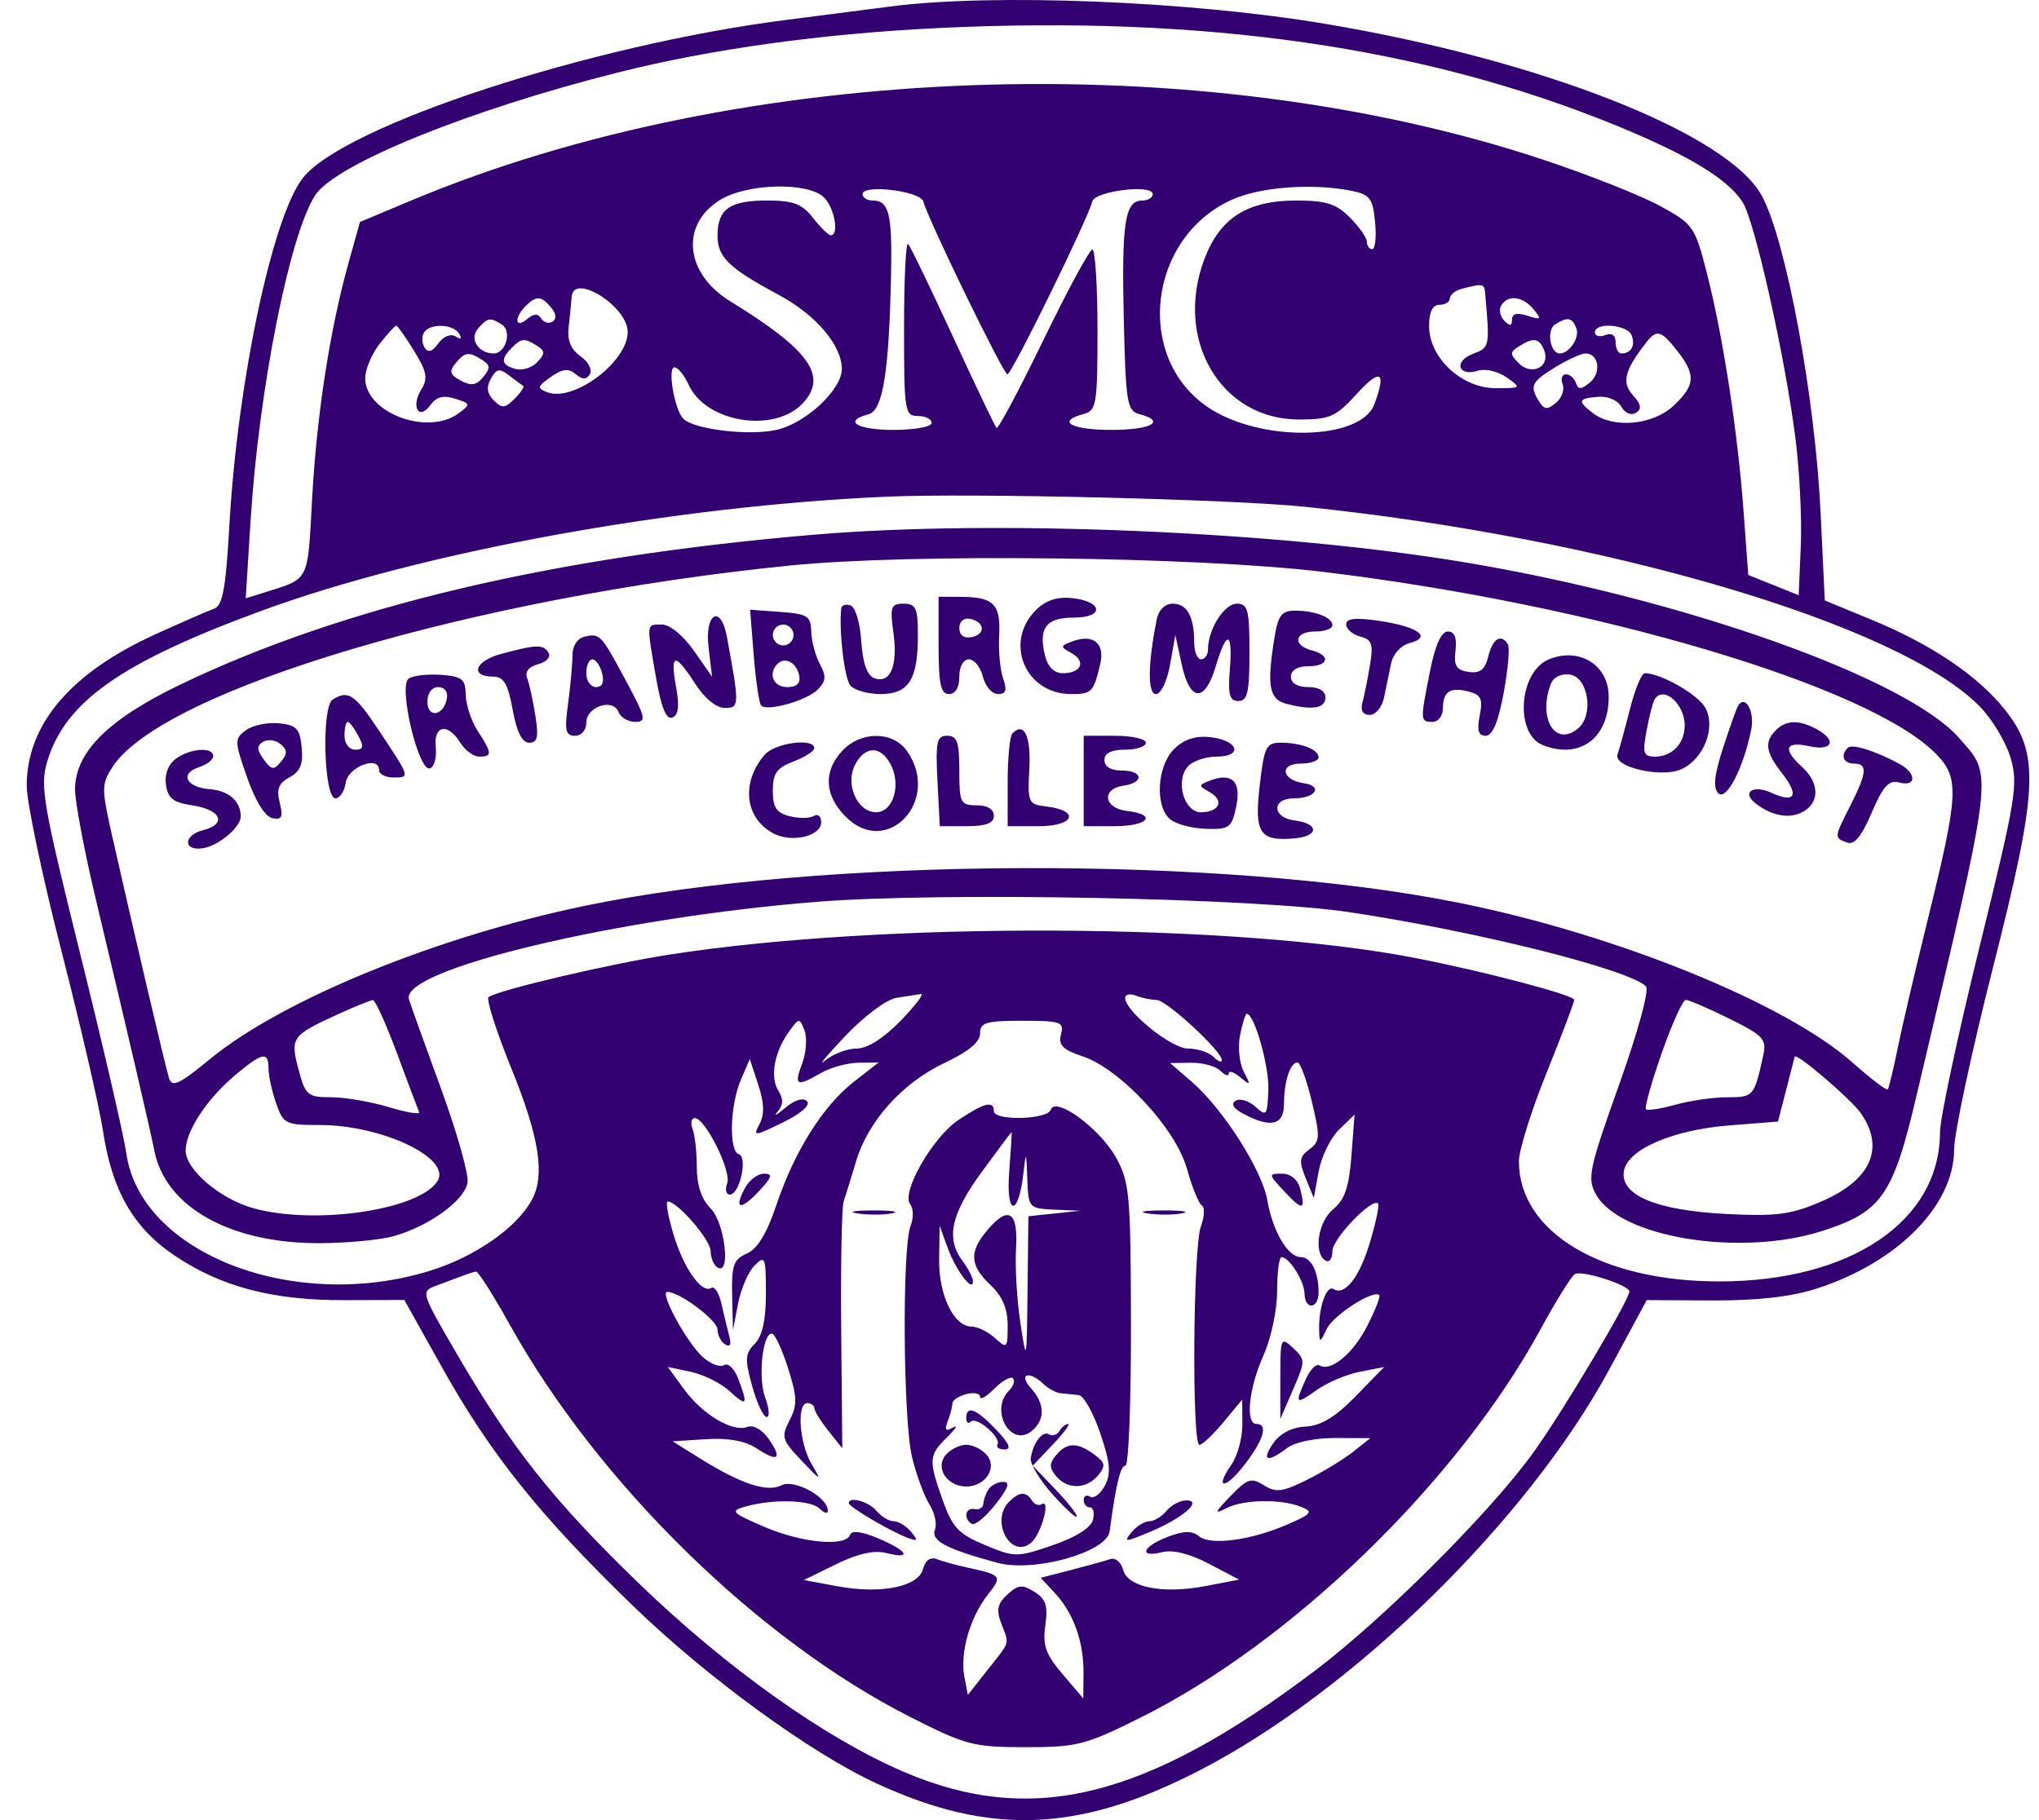 <svg width="56" height="50" viewBox="0 0 56 50" fill="none" xmlns="http://www.w3.org/2000/svg">
<path fill-rule="evenodd" clip-rule="evenodd" d="M24.45 0.179C23.772 0.268 22.491 0.433 21.604 0.546C16.222 1.231 9.445 3.447 8.316 4.892C7.48 5.962 6.524 10.483 6.3 14.427C6.2 16.185 6.116 16.64 5.874 16.725C5.707 16.783 4.972 17.104 4.24 17.438C1.931 18.492 0.732 19.912 0.734 21.589C0.735 22.04 1.165 24.084 1.69 26.132C2.215 28.18 2.729 30.407 2.831 31.082C3.079 32.71 3.664 33.727 4.791 34.488C6.069 35.349 7.485 35.722 9.454 35.716L11.105 35.711L12.133 37.55C13.472 39.946 14.808 41.617 17.373 44.102C19.407 46.074 22.254 48.152 24.071 48.991C27.199 50.435 29.637 50.339 32.935 48.639C37.163 46.461 41.96 41.763 44.208 37.601L45.226 35.715L47.044 35.724C48.267 35.729 49.197 35.623 49.889 35.4C52.12 34.681 53.669 33.111 53.669 31.57C53.669 31.136 54.147 28.898 54.732 26.595C55.982 21.669 56.027 20.709 55.066 19.499C54.328 18.569 53.052 17.706 51.421 17.033L50.117 16.495L50.003 14.105C49.851 10.91 49.061 6.636 48.392 5.387C47.476 3.676 42.35 1.654 36.399 0.655C32.661 0.027 27.258 -0.188 24.45 0.179ZM25.819 0.768C22.583 0.923 19.543 1.343 16.956 1.995C12.876 3.023 9.213 4.509 8.657 5.363C7.952 6.447 7.109 10.69 6.882 14.305L6.748 16.437L7.203 16.294C8.524 15.879 8.443 16.035 8.573 13.688C8.701 11.381 9.059 9.064 9.571 7.226L9.886 6.098L11.311 5.501C20.386 1.699 32.941 1.248 42.38 4.386C43.632 4.803 45.08 5.376 45.598 5.66C46.508 6.159 46.551 6.223 46.881 7.514C47.324 9.253 47.723 11.846 47.886 14.041L48.015 15.795L48.708 16.073L49.4 16.352L49.458 14.988C49.49 14.238 49.422 12.894 49.306 12.001C49.016 9.753 48.192 6.074 47.862 5.556C47.455 4.916 46.363 4.255 44.361 3.437C39.108 1.291 33.075 0.423 25.819 0.768ZM19.779 5.491C18.677 6.167 18.809 7.511 20.052 8.274C22.218 9.604 22.734 10.317 22.067 11.058C21.298 11.915 19.389 11.619 18.914 10.57C18.795 10.307 18.619 10.091 18.523 10.091C18.327 10.091 18.522 11.24 18.761 11.498C19.038 11.795 20.571 11.98 21.332 11.808C22.133 11.627 23.122 10.702 23.121 10.136C23.12 9.487 22.41 8.651 21.398 8.106C20.01 7.36 19.707 7.066 19.707 6.472C19.707 5.746 20.04 5.509 21.059 5.509C21.79 5.509 22.025 5.597 22.329 5.986C22.534 6.249 22.754 6.463 22.817 6.463C23.053 6.463 22.921 5.716 22.634 5.427C22.204 4.994 20.529 5.031 19.779 5.491ZM23.691 5.333C23.691 5.43 23.814 5.509 23.965 5.509C24.413 5.509 24.504 5.861 24.473 7.49C24.421 10.206 24.25 11.276 23.854 11.38C23.141 11.568 23.531 11.81 24.545 11.81C25.119 11.81 25.588 11.724 25.588 11.619C25.588 11.514 25.418 11.428 25.209 11.428C24.849 11.428 24.829 11.301 24.829 9.009C24.829 7.679 24.879 6.641 24.94 6.702C25.001 6.763 25.555 7.908 26.171 9.246C26.788 10.584 27.327 11.714 27.369 11.756C27.412 11.799 27.989 10.717 28.652 9.35C29.315 7.984 29.922 6.862 30 6.856C30.078 6.85 30.142 7.841 30.142 9.059C30.142 11.112 30.114 11.28 29.763 11.373C29.001 11.573 29.412 11.81 30.521 11.81C31.624 11.81 32.043 11.574 31.291 11.376C30.954 11.287 30.918 11.067 30.864 8.761C30.803 6.106 30.896 5.509 31.369 5.509C31.529 5.509 31.66 5.43 31.66 5.333C31.66 5.051 30.068 5.246 29.998 5.537C29.885 6.004 27.786 10.283 27.669 10.283C27.558 10.283 25.494 6.043 25.359 5.537C25.282 5.246 23.691 5.052 23.691 5.333ZM33.82 5.492C31.535 6.536 31.154 9.799 33.157 11.175C34.583 12.155 37.363 12.116 37.743 11.111C38.084 10.208 37.917 10.102 37.272 10.81C36.688 11.452 36.527 11.524 35.673 11.524C33.529 11.524 32.239 9.329 33.08 7.113C33.508 5.984 34.255 5.51 35.605 5.509C36.42 5.509 36.699 5.597 37.076 5.977C37.332 6.235 37.542 6.536 37.542 6.646C37.542 6.756 37.608 6.845 37.689 6.845C37.77 6.845 37.805 6.511 37.766 6.102C37.704 5.449 37.625 5.344 37.12 5.242C36.042 5.025 34.602 5.134 33.82 5.492ZM15.701 8.152C15.689 8.326 15.651 8.703 15.617 8.991C15.575 9.349 15.678 9.599 15.944 9.787C16.158 9.938 16.273 10.158 16.2 10.277C16.102 10.436 16.001 10.436 15.808 10.275C15.611 10.111 15.447 10.13 15.128 10.355C14.756 10.617 14.745 10.665 15.029 10.775C15.753 11.054 17.24 9.94 17.24 9.118C17.24 8.417 15.746 7.48 15.701 8.152ZM40.151 7.932C39.968 7.98 39.819 8.099 39.819 8.196C39.819 8.293 39.69 8.373 39.534 8.373C39.343 8.373 39.249 8.566 39.249 8.96C39.249 9.83 40.145 10.664 41.079 10.664C41.787 10.664 41.793 10.659 41.377 10.366C41.144 10.201 40.79 10.119 40.592 10.183C40.047 10.356 39.915 9.927 40.45 9.722C40.919 9.543 40.919 9.544 40.788 8.039C40.767 7.792 40.714 7.784 40.151 7.932ZM14.432 8.411C14.112 8.733 14.147 9.041 14.472 8.769C14.658 8.613 14.778 8.607 14.865 8.749C14.933 8.86 15.073 8.9 15.175 8.836C15.292 8.764 15.279 8.621 15.139 8.451C14.867 8.122 14.727 8.114 14.432 8.411ZM41.231 8.39C41.161 8.504 41.199 8.693 41.315 8.81C41.47 8.966 41.526 8.958 41.526 8.78C41.526 8.616 41.663 8.582 41.952 8.674C42.33 8.795 42.348 8.775 42.118 8.496C41.821 8.136 41.417 8.087 41.231 8.39ZM13.128 9.025C12.883 9.306 13.137 9.71 13.558 9.71C13.892 9.71 14.067 9.097 13.784 8.916C13.462 8.711 13.391 8.723 13.128 9.025ZM42.706 8.916C42.468 9.068 42.574 9.71 42.837 9.71C43.103 9.71 43.391 9.273 43.294 9.018C43.179 8.718 43.051 8.695 42.706 8.916ZM10.424 9.449C10.207 9.726 10.03 10.149 10.03 10.39C10.03 11.338 11.739 11.983 12.591 11.357C12.933 11.105 12.929 11.089 12.499 10.952C12.178 10.849 11.985 10.899 11.818 11.13C11.502 11.564 11.278 11.17 11.572 10.697C11.759 10.396 11.724 10.209 11.373 9.639C11.139 9.258 10.918 8.946 10.882 8.946C10.846 8.946 10.64 9.172 10.424 9.449ZM11.643 9.137C11.578 9.242 11.586 9.427 11.661 9.547C11.755 9.701 11.869 9.666 12.039 9.433C12.18 9.238 12.379 9.159 12.513 9.242C12.662 9.335 12.696 9.307 12.61 9.166C12.444 8.895 11.803 8.876 11.643 9.137ZM43.803 9.131C43.803 9.232 43.931 9.266 44.087 9.206C44.268 9.136 44.372 9.208 44.372 9.403C44.372 9.572 44.443 9.71 44.53 9.71C44.797 9.71 44.92 9.495 44.813 9.213C44.699 8.914 43.803 8.841 43.803 9.131ZM45.226 9.392C44.618 10.165 44.53 10.504 44.846 10.855C45.076 11.111 45.097 11.236 44.929 11.341C44.799 11.421 44.628 11.349 44.529 11.171C44.431 10.995 44.156 10.878 43.89 10.9C43.336 10.946 43.315 11.017 43.755 11.353C44.31 11.777 45.392 11.678 45.957 11.151C46.562 10.587 46.583 10.301 46.066 9.64C45.628 9.079 45.502 9.042 45.226 9.392ZM14.053 9.557C13.737 9.874 13.767 10.032 14.163 10.136C14.348 10.185 14.616 10.1 14.758 9.947C14.975 9.713 14.974 9.643 14.752 9.501C14.404 9.279 14.322 9.286 14.053 9.557ZM41.716 9.515C41.463 9.676 41.463 9.728 41.716 9.982C42.066 10.334 42.582 10.076 42.413 9.633C42.281 9.284 42.12 9.257 41.716 9.515ZM12.508 9.983C12.328 10.2 12.358 10.296 12.654 10.456C12.938 10.609 13.084 10.586 13.271 10.359C13.472 10.115 13.468 10.031 13.243 9.889C12.872 9.652 12.769 9.665 12.508 9.983ZM42.712 10.089C42.054 10.493 42.003 10.603 42.273 11.034C42.413 11.256 42.5 11.263 42.733 11.068C42.892 10.935 42.975 10.705 42.918 10.555C42.86 10.405 42.901 10.283 43.008 10.283C43.115 10.283 43.238 10.39 43.282 10.521C43.345 10.709 43.426 10.706 43.666 10.507C43.989 10.239 43.909 9.709 43.545 9.71C43.426 9.711 43.051 9.881 42.712 10.089ZM13.482 10.402C13.351 10.636 13.375 10.812 13.561 10.999C13.786 11.226 13.87 11.219 14.132 10.955C14.301 10.785 14.408 10.626 14.369 10.601C14.331 10.576 14.157 10.447 13.982 10.313C13.719 10.111 13.635 10.126 13.482 10.402ZM24.355 13.644C18.499 13.897 11.584 15.16 7.172 16.782C3.316 18.2 1.785 19.28 1.295 20.926C1.096 21.594 1.183 22.097 2.211 26.237C2.835 28.752 3.401 31.202 3.469 31.681C3.857 34.434 8.083 36.067 11.816 34.907C13.056 34.522 14.206 33.718 14.613 32.951C14.975 32.27 14.81 31.235 14.038 29.333C13.623 28.31 13.345 27.435 13.421 27.388C13.753 27.181 16.733 26.482 18.379 26.225C24.25 25.308 33.91 25.351 38.87 26.317C40.775 26.688 43.234 27.336 43.234 27.467C43.234 27.538 42.892 28.441 42.475 29.473C42.057 30.506 41.716 31.599 41.716 31.901C41.716 33.845 43.978 35.202 47.218 35.202C50.834 35.201 53.282 33.543 53.281 31.096C53.281 30.729 53.769 28.441 54.366 26.013C55.374 21.911 55.434 21.541 55.216 20.807C55.087 20.373 54.702 19.737 54.361 19.394C52.124 17.142 44.118 14.777 35.834 13.921C33.829 13.714 26.709 13.542 24.355 13.644ZM22.363 14.688C15.196 15.295 9.444 16.654 4.973 18.796C2.977 19.752 2.061 20.662 2.061 21.689C2.061 22.034 2.323 23.411 2.642 24.749C3.51 28.387 4.101 30.926 4.243 31.626C4.555 33.163 6.326 34.153 8.757 34.151C9.509 34.15 10.434 34.063 10.812 33.958C11.788 33.685 12.771 32.969 12.841 32.479C12.874 32.249 12.546 31.093 12.113 29.908C11.679 28.724 11.283 27.617 11.231 27.448C10.986 26.636 16.94 25.214 22.422 24.774C25.849 24.5 34.477 24.667 37.069 25.059C40.579 25.589 44.711 26.622 45.205 27.094C45.303 27.186 44.991 28.33 44.47 29.792C43.639 32.123 43.587 32.369 43.833 32.811C44.493 33.996 47.787 34.533 50.029 33.821C51.66 33.304 51.985 32.849 52.608 30.215C54.795 20.963 54.747 21.356 53.811 20.28C52.375 18.629 46.208 16.439 40.185 15.44C35.07 14.592 27.351 14.266 22.363 14.688ZM21.708 15.534C13.049 16.401 4.468 18.951 3.09 21.068C2.787 21.534 2.786 21.655 3.075 22.942C3.636 25.436 4.537 29.276 4.639 29.61C4.723 29.884 4.909 29.798 5.78 29.084C7.764 27.458 11.994 25.73 16.06 24.884C22.552 23.534 33.606 23.497 40.089 24.805C44.4 25.674 49.049 27.564 50.879 29.19C51.379 29.634 51.814 29.966 51.846 29.927C51.878 29.887 51.999 29.383 52.117 28.805C52.234 28.227 52.595 26.681 52.919 25.368C53.802 21.791 53.824 21.376 53.167 20.706C51.344 18.844 43.791 16.604 36.308 15.706C32.864 15.293 25.038 15.2 21.708 15.534ZM25.778 17.73C25.778 18.791 25.837 19.066 26.063 19.066C26.24 19.066 26.347 18.886 26.347 18.589C26.347 18.308 26.456 18.112 26.611 18.112C26.757 18.112 26.929 18.326 26.995 18.589C27.06 18.852 27.246 19.066 27.407 19.066C27.63 19.066 27.665 18.963 27.55 18.637C27.467 18.4 27.418 17.868 27.441 17.454C27.488 16.6 27.291 16.4 26.395 16.396L25.778 16.393V17.73ZM28.446 16.764C27.565 17.65 28.161 19.066 29.414 19.066C29.984 19.066 30.034 19.016 30.215 18.251C30.355 17.664 30.02 17.398 29.431 17.627C29.115 17.749 29.116 17.765 29.434 17.945C29.838 18.174 29.693 18.494 29.186 18.494C28.955 18.494 28.777 18.318 28.702 18.017C28.512 17.253 28.727 16.966 29.488 16.966C30.344 16.966 30.293 16.516 29.427 16.429C29.026 16.389 28.711 16.497 28.446 16.764ZM23.104 16.711C23.037 17.322 23.19 18.63 23.352 18.828C23.46 18.959 23.833 19.066 24.182 19.066C24.957 19.066 25.209 18.671 25.209 17.456C25.209 16.703 25.156 16.584 24.818 16.584C24.467 16.584 24.438 16.667 24.539 17.395C24.663 18.301 24.448 18.798 24.006 18.627C23.812 18.552 23.693 18.208 23.654 17.611C23.622 17.105 23.492 16.675 23.359 16.631C23.229 16.588 23.114 16.624 23.104 16.711ZM31.77 17.014C31.524 18.234 31.515 19.066 31.748 19.066C31.884 19.066 32.054 18.71 32.136 18.255L32.28 17.443L32.456 18.255C32.679 19.287 33.091 19.308 33.39 18.302C33.691 17.292 33.861 17.334 33.777 18.398C33.722 19.087 33.769 19.257 34.012 19.257C34.262 19.257 34.316 19.019 34.316 17.921C34.316 16.75 34.273 16.584 33.967 16.584C33.624 16.584 33.178 17.29 33.178 17.834C33.178 17.987 33.092 18.112 32.988 18.112C32.884 18.112 32.798 17.904 32.798 17.65C32.798 16.939 32.603 16.584 32.212 16.584C31.996 16.584 31.823 16.752 31.77 17.014ZM20.702 18.015C20.758 18.71 20.849 19.325 20.905 19.382C21.075 19.552 22.157 19.246 22.459 18.942C22.686 18.714 22.698 18.576 22.517 18.242C22.394 18.012 22.287 17.61 22.28 17.348C22.269 16.922 22.177 16.864 21.435 16.81L20.601 16.75L20.702 18.015ZM35.007 17.491C34.789 18.82 34.853 19.204 35.312 19.328C36.026 19.52 36.403 19.463 36.403 19.162C36.403 18.984 36.224 18.875 35.929 18.875C35.634 18.875 35.455 18.767 35.455 18.589C35.455 18.411 35.634 18.302 35.929 18.302C36.496 18.302 36.56 18.006 36.024 17.865C35.484 17.723 35.553 17.348 36.119 17.348C36.38 17.348 36.593 17.271 36.593 17.177C36.593 16.96 36.117 16.775 35.559 16.775C35.205 16.775 35.103 16.907 35.007 17.491ZM19.46 17.777L19.556 18.589L19.055 17.873C18.766 17.459 18.397 17.157 18.182 17.157C17.745 17.157 17.753 17.086 18.016 18.608C18.16 19.436 18.297 19.776 18.463 19.712C18.634 19.646 18.664 19.403 18.567 18.866C18.398 17.938 18.535 17.916 19.092 18.782C19.35 19.184 19.674 19.448 19.907 19.448C20.311 19.448 20.314 19.383 19.963 17.491C19.796 16.588 19.349 16.843 19.46 17.777ZM26.347 17.252C26.347 17.449 26.472 17.543 26.679 17.503C27.079 17.425 27.054 17.086 26.642 17C26.47 16.964 26.347 17.069 26.347 17.252ZM36.972 17.153C36.972 17.28 37.145 17.429 37.356 17.485C37.682 17.57 37.722 17.69 37.624 18.278C37.561 18.659 37.468 19.121 37.417 19.305C37.359 19.519 37.432 19.639 37.62 19.639C37.782 19.639 37.958 19.424 38.012 19.162C38.066 18.899 38.153 18.48 38.204 18.23C38.258 17.965 38.475 17.728 38.722 17.663C39.343 17.5 38.942 17.213 37.874 17.055C37.223 16.96 36.972 16.987 36.972 17.153ZM21.225 17.443C21.225 17.601 21.353 17.73 21.509 17.73C21.666 17.73 21.794 17.601 21.794 17.443C21.794 17.286 21.666 17.157 21.509 17.157C21.353 17.157 21.225 17.286 21.225 17.443ZM16.054 17.49C15.857 17.536 15.722 17.744 15.722 18.003C15.722 18.244 15.668 18.839 15.602 19.326C15.501 20.069 15.531 20.212 15.791 20.212C15.969 20.212 16.102 20.058 16.102 19.852C16.102 19.411 16.838 19.167 16.987 19.559C17.044 19.708 17.25 19.83 17.444 19.83C17.76 19.83 17.736 19.718 17.208 18.732C16.506 17.422 16.479 17.392 16.054 17.49ZM39.276 18.43C39.002 19.803 39.003 19.83 39.344 19.83C39.501 19.83 39.629 19.663 39.629 19.459C39.629 18.994 39.831 18.864 40.346 19C40.677 19.087 40.73 19.206 40.64 19.659C40.559 20.065 40.603 20.212 40.805 20.212C40.991 20.212 41.149 19.835 41.297 19.038C41.416 18.392 41.469 17.791 41.414 17.701C41.227 17.398 40.998 17.537 40.876 18.029C40.784 18.398 40.651 18.504 40.334 18.458C39.998 18.41 39.925 18.293 39.974 17.873C40.016 17.516 39.949 17.348 39.764 17.348C39.585 17.348 39.417 17.719 39.276 18.43ZM13.768 17.962C13.038 18.157 12.891 18.587 13.554 18.588C13.835 18.589 13.952 18.79 14.08 19.496C14.191 20.107 14.339 20.403 14.534 20.403C14.763 20.403 14.798 20.25 14.703 19.656C14.638 19.245 14.537 18.784 14.479 18.631C14.411 18.454 14.522 18.313 14.782 18.245C15.008 18.186 15.135 18.046 15.066 17.933C14.921 17.696 14.747 17.7 13.768 17.962ZM42.546 18.11C41.711 18.446 41.591 20.167 42.381 20.473C43.392 20.863 44.182 20.279 44.182 19.143C44.182 18.273 43.388 17.772 42.546 18.11ZM16.102 18.494C16.102 18.703 16.222 18.875 16.369 18.875C16.542 18.875 16.601 18.742 16.536 18.494C16.482 18.284 16.361 18.112 16.269 18.112C16.177 18.112 16.102 18.284 16.102 18.494ZM21.355 18.235C21.086 18.505 21.238 18.875 21.618 18.875C21.883 18.875 21.991 18.772 21.95 18.557C21.882 18.206 21.558 18.03 21.355 18.235ZM11.226 18.639C10.93 18.836 11.494 21.219 11.81 21.107C11.927 21.065 11.998 20.804 11.968 20.526C11.902 19.919 12.297 19.847 12.643 20.403C12.773 20.613 13.007 20.785 13.162 20.785C13.523 20.785 13.518 20.692 13.123 20.085C12.945 19.812 12.796 19.364 12.791 19.089C12.783 18.656 12.692 18.582 12.117 18.539C11.752 18.512 11.351 18.557 11.226 18.639ZM42.594 18.785C42.23 19.739 42.714 20.534 43.341 20.011C43.782 19.642 43.624 18.604 43.115 18.531C42.878 18.497 42.664 18.601 42.594 18.785ZM44.761 19.496C44.621 20.047 44.47 20.6 44.425 20.724C44.297 21.07 45.633 21.38 46.177 21.131C46.793 20.849 47.129 19.995 46.839 19.449C46.645 19.084 45.616 18.494 45.173 18.494C45.085 18.494 44.899 18.945 44.761 19.496ZM11.738 19.273C11.738 19.738 12.181 19.673 12.273 19.194C12.31 19.005 12.213 18.875 12.036 18.875C11.86 18.875 11.738 19.039 11.738 19.273ZM9.135 19.22C8.825 19.418 8.895 21.929 9.211 21.93C9.334 21.93 9.462 21.737 9.495 21.501C9.557 21.065 10.41 20.741 10.41 21.154C10.41 21.266 10.588 21.358 10.805 21.358C11.268 21.358 11.271 21.367 10.41 20.072C9.742 19.068 9.561 18.947 9.135 19.22ZM45.444 19.211C45.395 19.291 45.295 19.677 45.222 20.07C45.106 20.693 45.135 20.785 45.452 20.785C45.927 20.785 46.269 20.425 46.269 19.926C46.269 19.333 45.682 18.824 45.444 19.211ZM47.731 19.398C47.685 19.478 47.499 20.003 47.317 20.563C47.079 21.298 47.044 21.641 47.193 21.791C47.413 22.012 47.888 21.089 48.098 20.034C48.197 19.537 47.922 19.06 47.731 19.398ZM6.754 20.06C6.435 20.296 6.437 20.357 6.787 21.358C7.01 21.998 7.281 22.434 7.479 22.475C7.741 22.529 7.781 22.447 7.682 22.053C7.589 21.677 7.651 21.515 7.952 21.353C8.247 21.194 8.33 20.99 8.286 20.534C8.236 20.014 8.145 19.918 7.659 19.869C7.345 19.839 6.939 19.924 6.754 20.06ZM9.461 20.212C9.461 20.428 9.588 20.594 9.752 20.594C9.985 20.594 10.002 20.517 9.84 20.212C9.729 20.002 9.598 19.83 9.549 19.83C9.501 19.83 9.461 20.002 9.461 20.212ZM48.774 20.059C48.45 20.386 48.49 20.661 48.947 21.247C49.423 21.855 49.299 22.076 48.649 21.778C48.148 21.548 47.825 21.766 48.216 22.07C48.658 22.414 49.143 22.502 49.509 22.305C49.981 22.051 49.975 21.509 49.495 21.071C48.952 20.577 49.026 20.353 49.685 20.498C50.333 20.642 50.463 20.338 49.887 20.028C49.405 19.768 49.053 19.778 48.774 20.059ZM27.806 20.145C27.734 20.217 27.675 20.82 27.675 21.485V22.695H28.545C29.511 22.695 29.665 22.265 28.739 22.155C28.239 22.096 28.22 22.054 28.27 21.118C28.317 20.22 28.127 19.821 27.806 20.145ZM7.225 20.378C7.046 20.489 7.049 20.596 7.242 20.861C7.456 21.156 7.519 21.164 7.718 20.923C7.899 20.704 7.895 20.601 7.702 20.439C7.567 20.326 7.352 20.299 7.225 20.378ZM23.129 20.63C22.607 21.194 22.642 21.847 23.226 22.435C24.363 23.58 25.855 21.989 24.914 20.637C24.525 20.078 23.643 20.075 23.129 20.63ZM25.747 21.453L25.811 22.695H26.553C27.087 22.695 27.296 22.614 27.296 22.408C27.296 22.23 27.117 22.122 26.822 22.122C26.379 22.122 26.347 22.058 26.347 21.167C26.347 20.385 26.287 20.212 26.015 20.212C25.727 20.211 25.692 20.373 25.747 21.453ZM29.763 21.453V22.695H30.616C31.543 22.695 31.797 22.376 30.948 22.277C30.314 22.204 30.241 21.671 30.854 21.583C31.434 21.5 31.396 21.167 30.806 21.167C30.511 21.167 30.332 21.059 30.332 20.88C30.332 20.689 30.521 20.594 30.901 20.594C31.214 20.594 31.47 20.508 31.47 20.403C31.47 20.298 31.086 20.212 30.616 20.212H29.763V21.453ZM32.24 20.583C31.775 21.051 31.716 22.154 32.138 22.506C32.296 22.639 32.739 22.757 33.122 22.768C33.764 22.788 33.829 22.74 33.952 22.155C34.096 21.464 33.836 21.209 33.225 21.446C32.91 21.568 32.91 21.584 33.229 21.764C33.633 21.993 33.488 22.313 32.98 22.313C32.526 22.313 32.277 21.474 32.611 21.069C32.739 20.913 33.097 20.785 33.407 20.785C34.163 20.785 34.005 20.327 33.222 20.249C32.821 20.208 32.505 20.316 32.24 20.583ZM20.998 20.737C20.348 21.499 20.454 22.47 21.233 22.89C21.741 23.164 22.553 22.976 22.553 22.584C22.553 22.422 22.462 22.346 22.352 22.415C22.242 22.483 21.943 22.487 21.688 22.422C21.322 22.33 21.225 22.181 21.225 21.72C21.225 21.244 21.332 21.093 21.794 20.918C22.107 20.799 22.363 20.634 22.363 20.552C22.363 20.261 21.279 20.408 20.998 20.737ZM34.598 21.572C34.446 22.891 34.592 23.114 35.55 23.031C36.23 22.971 36.235 22.624 35.555 22.539C34.933 22.46 34.918 21.931 35.538 21.931C36.134 21.931 36.349 21.595 35.804 21.515C35.195 21.424 35.127 20.976 35.724 20.976C35.993 20.976 36.214 20.899 36.214 20.805C36.214 20.587 35.737 20.403 35.173 20.403C34.775 20.403 34.72 20.516 34.598 21.572ZM50.748 20.543C50.54 20.751 50.629 20.976 50.918 20.976C51.298 20.976 51.277 21.227 50.823 22.122C50.369 23.017 50.37 23.007 50.726 23.145C50.926 23.222 51.123 22.985 51.404 22.327C51.72 21.589 51.874 21.421 52.165 21.497C52.64 21.622 52.639 21.239 52.164 20.983C51.494 20.622 50.864 20.426 50.748 20.543ZM4.831 20.843C4.622 20.997 4.517 21.273 4.557 21.559C4.609 21.927 4.761 22.047 5.272 22.122C6.071 22.239 6.248 22.636 5.577 22.806C5.019 22.947 5.032 23.399 5.591 23.298C6.026 23.219 6.616 22.715 6.612 22.426C6.606 22.003 6.283 21.72 5.759 21.68C5.11 21.63 4.925 21.248 5.466 21.075C5.681 21.006 5.856 20.87 5.856 20.772C5.856 20.511 5.223 20.555 4.831 20.843ZM23.488 21C23.202 21.538 23.541 22.313 24.063 22.313C24.533 22.313 24.76 21.558 24.459 20.994C24.186 20.48 23.763 20.483 23.488 21ZM24.623 27.411C24.344 27.455 23.731 27.913 23.2 28.475C22.688 29.017 22.445 29.314 22.663 29.133C22.879 28.953 23.268 28.805 23.525 28.805C23.822 28.805 24.266 28.524 24.735 28.041C25.142 27.621 25.394 27.29 25.295 27.306C25.195 27.322 24.893 27.369 24.623 27.411ZM30.901 27.41C30.901 27.781 32.169 28.805 32.627 28.805C32.888 28.805 33.204 28.908 33.33 29.034C33.455 29.16 33.557 29.2 33.557 29.122C33.557 28.873 32.033 27.468 31.763 27.468C31.619 27.468 31.366 27.416 31.201 27.352C31.036 27.289 30.901 27.315 30.901 27.41ZM9.282 27.862C8.009 28.443 7.966 28.503 8.199 29.379C8.388 30.091 8.447 30.142 9.091 30.142C9.47 30.142 10.183 30.264 10.675 30.413C11.167 30.562 11.543 30.624 11.511 30.55C11.479 30.477 11.207 29.753 10.906 28.942C10.605 28.132 10.306 27.47 10.242 27.473C10.178 27.475 9.746 27.65 9.282 27.862ZM45.638 28.93C45.356 29.734 45.162 30.427 45.206 30.471C45.249 30.515 45.613 30.46 46.014 30.348C46.416 30.235 47.058 30.143 47.443 30.143C48.162 30.142 48.179 30.121 48.428 28.985C48.524 28.547 48.428 28.444 47.493 27.983C46.92 27.7 46.383 27.468 46.3 27.468C46.217 27.468 45.919 28.126 45.638 28.93ZM34.057 28.439C33.993 28.762 34.039 29.213 34.159 29.441C34.357 29.815 34.348 29.83 34.063 29.593C33.889 29.449 33.747 29.402 33.747 29.488C33.747 29.575 33.645 29.542 33.519 29.416C33.394 29.29 33.031 29.19 32.713 29.195L32.134 29.202L32.733 29.72C33.589 30.46 34.661 32.14 34.805 32.967C34.954 33.824 35.37 34.534 35.723 34.534C36.009 34.534 36.214 34.938 36.214 35.504C36.214 35.962 35.836 35.993 35.828 35.536C35.822 35.189 35.409 34.534 35.197 34.534C35.13 34.534 35.075 34.954 35.075 35.468C35.075 35.99 34.91 36.768 34.7 37.234C34.298 38.126 34.196 39.117 34.506 39.117C34.831 39.117 34.716 39.532 34.202 40.209C33.663 40.92 33.33 40.94 33.822 40.232C33.99 39.992 34.124 39.492 34.121 39.122L34.116 38.448L33.599 39.071C33.315 39.413 33.019 39.692 32.941 39.691C32.731 39.689 32.767 34.259 32.981 33.694C33.081 33.428 33.093 33.167 33.007 33.113C32.921 33.06 32.737 32.605 32.598 32.104C32.292 31.003 30.767 29.361 29.728 29.016C29.187 28.836 29.064 28.71 29.14 28.415C29.229 28.074 29.136 28.041 28.077 28.041C27.079 28.041 26.917 28.09 26.917 28.39C26.917 28.624 26.594 28.892 25.946 29.197C24.785 29.744 23.843 30.792 23.51 31.906C23.376 32.353 23.223 32.849 23.171 33.006C23.117 33.163 23.087 34.753 23.103 36.539L23.133 39.785L22.752 39.307C22.543 39.045 22.369 38.766 22.367 38.687C22.365 38.608 22.277 38.544 22.173 38.544C21.874 38.544 21.952 39.649 22.291 40.221C22.572 40.697 22.55 40.689 22.014 40.125C21.474 39.557 21.45 39.474 21.686 39.015C21.903 38.594 21.897 38.38 21.641 37.577C21.477 37.059 21.277 36.634 21.197 36.634C20.939 36.634 20.814 37.864 21.018 38.402C21.126 38.69 21.143 38.926 21.055 38.926C20.966 38.926 20.788 38.543 20.658 38.075C20.453 37.337 20.462 37.184 20.728 36.916C20.938 36.704 21.035 36.267 21.035 35.529C21.035 34.529 21.012 34.474 20.723 34.766C20.551 34.939 20.347 35.409 20.27 35.81L20.13 36.539L20.108 35.581C20.089 34.761 20.147 34.597 20.513 34.436C20.804 34.307 21.062 33.882 21.323 33.102C21.817 31.629 22.606 30.375 23.457 29.712L24.132 29.187L23.579 29.194C23.276 29.197 22.814 29.323 22.553 29.473C21.874 29.864 21.801 29.828 22.031 29.215C22.143 28.916 22.172 28.507 22.096 28.308C21.96 27.956 21.948 27.956 21.677 28.328C21.27 28.885 21.14 29.579 21.373 29.955C21.521 30.193 21.515 30.355 21.353 30.542C21.23 30.684 21.324 30.637 21.561 30.437C21.824 30.216 22.059 30.144 22.163 30.251C22.266 30.358 22.003 30.59 21.5 30.835C20.703 31.224 20.675 31.226 20.862 30.874C21 30.613 20.99 30.297 20.825 29.798L20.592 29.091L20.347 29.664C20.048 30.368 20.013 31.613 20.29 31.706C20.542 31.791 20.316 32.815 20.045 32.815C19.941 32.815 19.908 32.678 19.972 32.509C20.098 32.18 19.371 30.715 19.082 30.715C18.986 30.715 18.959 30.851 19.022 31.017C19.086 31.183 19.137 31.655 19.137 32.067C19.137 32.56 19.267 32.945 19.517 33.197C19.909 33.591 20.079 35.052 19.707 34.82C19.602 34.755 19.517 34.551 19.517 34.367C19.517 34.06 18.605 33.006 18.339 33.006C18.277 33.006 18.346 33.408 18.493 33.899C18.775 34.842 19.271 35.546 19.537 35.381C19.624 35.326 19.749 35.522 19.814 35.815C19.879 36.108 19.976 36.509 20.029 36.706C20.092 36.936 20.052 37.017 19.917 36.933C19.801 36.861 19.707 36.678 19.707 36.525C19.707 36.27 18.669 35.491 18.327 35.489C18.104 35.488 18.856 36.874 19.295 37.273C19.508 37.468 19.774 37.57 19.885 37.501C19.997 37.431 20.171 37.598 20.276 37.876C20.551 38.604 20.515 38.656 20.039 38.216C19.804 37.999 19.325 37.76 18.975 37.685L18.338 37.55L18.785 38.161C19.299 38.863 20.125 39.354 20.529 39.198C20.689 39.136 20.932 39.273 21.106 39.522C21.495 40.081 21.376 40.18 20.783 39.789C20.466 39.58 20.005 39.496 19.391 39.535L18.473 39.594L19.232 40.068C20.351 40.766 21.075 41.004 21.463 40.802C21.809 40.623 22.724 41.12 22.736 41.494C22.74 41.594 22.64 41.572 22.515 41.446C22.271 41.201 21.24 41.171 20.473 41.386C20.044 41.507 20.085 41.552 20.982 41.94C22.011 42.385 23.234 42.501 23.346 42.163C23.389 42.034 23.664 42.069 24.121 42.261C24.934 42.603 25.065 42.846 24.337 42.662C24.007 42.578 23.554 42.68 22.962 42.971L22.078 43.404L22.981 43.573C24.189 43.798 25.223 43.594 25.35 43.103C25.411 42.867 25.553 42.763 25.726 42.83C25.878 42.889 26.23 42.987 26.507 43.048C27.528 43.272 27.539 43.285 27.123 43.816C26.636 44.44 26.361 45.406 26.486 46.061L26.581 46.561L27.128 45.868C27.76 45.068 27.724 45.191 27.497 44.59C27.358 44.221 27.395 44.05 27.669 43.801C27.964 43.532 28.08 43.521 28.412 43.73C28.725 43.926 28.785 44.112 28.709 44.65C28.631 45.201 28.717 45.444 29.183 45.991L29.752 46.659L29.758 45.956C29.764 45.093 29.483 44.312 28.97 43.76L28.582 43.344L29.41 43.13C29.865 43.013 30.352 42.878 30.492 42.83C30.633 42.782 30.79 42.912 30.845 43.121C30.971 43.609 31.935 43.797 33.129 43.567L34.032 43.393L33.203 42.958C32.677 42.682 32.21 42.565 31.922 42.638C31.257 42.806 31.372 42.484 32.072 42.218C32.514 42.05 32.742 42.045 32.928 42.201C33.242 42.464 34.351 42.316 35.36 41.878C36.027 41.588 36.073 41.529 35.739 41.396C35.178 41.171 34.159 41.188 33.687 41.429C33.337 41.609 33.354 41.557 33.796 41.098C34.258 40.618 34.365 40.583 34.711 40.801C35.043 41.009 35.223 40.987 35.895 40.653C36.331 40.437 36.901 40.09 37.162 39.883L37.636 39.507L36.677 39.503C36.12 39.5 35.562 39.616 35.349 39.779C34.806 40.192 34.633 40.131 34.971 39.645C35.158 39.376 35.486 39.208 35.859 39.189C36.281 39.167 36.676 38.928 37.233 38.356L38.016 37.553L37.352 37.682C36.987 37.752 36.453 37.978 36.166 38.183C35.581 38.6 35.553 38.573 35.862 37.89C35.981 37.626 36.15 37.454 36.237 37.508C36.544 37.699 37.166 37.185 37.554 36.418C37.771 35.992 37.919 35.613 37.883 35.577C37.725 35.418 36.621 36.126 36.44 36.503C36.25 36.898 36.239 36.9 36.229 36.539C36.212 35.922 36.432 35.293 36.623 35.411C36.939 35.608 37.345 35.081 37.635 34.096C37.792 33.566 37.888 33.1 37.849 33.061C37.683 32.893 36.593 34.029 36.593 34.371C36.593 34.578 36.508 34.694 36.403 34.629C36.068 34.42 36.201 33.555 36.622 33.212C36.933 32.958 37.051 32.608 37.117 31.749L37.202 30.619L36.775 31.034C36.54 31.262 36.289 31.778 36.216 32.18L36.083 32.91L35.859 32.362C35.67 31.897 35.685 31.777 35.961 31.574C36.255 31.357 36.262 31.235 36.029 30.261C35.889 29.67 35.711 29.187 35.634 29.187C35.435 29.187 35.265 29.706 35.265 30.316C35.265 30.906 34.916 30.998 34.168 30.607C33.878 30.456 33.795 30.325 33.935 30.239C34.053 30.165 34.298 30.239 34.478 30.402C34.783 30.68 34.807 30.648 34.835 29.943C34.861 29.295 34.452 27.85 34.242 27.85C34.205 27.85 34.121 28.115 34.057 28.439ZM6.469 29.526C5.685 30.182 5.1 31.07 5.098 31.605C5.097 32.129 6.038 32.933 6.953 33.189C8.653 33.664 11.527 33.239 12.018 32.441C12.402 31.814 10.487 30.905 8.782 30.905C7.84 30.905 7.78 30.875 7.582 30.304C7.468 29.974 7.374 29.544 7.374 29.349C7.374 28.877 7.205 28.909 6.469 29.526ZM49.29 29.028C49.282 29.063 49.175 29.478 49.053 29.951L48.831 30.81L47.503 30.915C45.923 31.039 44.683 31.581 44.597 32.183C44.505 32.84 45.499 33.252 47.418 33.349C48.797 33.419 49.19 33.366 50.034 33.001C51.385 32.416 51.774 31.54 51.109 30.583C50.836 30.192 49.321 28.896 49.29 29.028ZM26.328 30.764C25.61 31.244 24.742 32.761 25 33.087C25.089 33.2 25.093 33.464 25.009 33.674C24.772 34.266 24.803 39.031 25.05 40.035C25.172 40.527 25.387 41.112 25.529 41.333C25.671 41.555 25.738 41.865 25.678 42.022C25.562 42.325 25.987 42.55 27.391 42.931C28.398 43.204 30.399 42.643 30.476 42.065C30.648 40.777 30.772 40.262 30.91 40.262C30.997 40.262 31.065 38.522 31.061 36.395C31.055 32.82 31.024 32.474 30.653 31.803C30.209 31.001 28.985 30.103 28.858 30.486C28.767 30.761 27.296 30.796 27.296 30.524C27.296 30.228 27.03 30.294 26.328 30.764ZM26.963 32.194C26.116 33.352 25.971 34.022 26.436 34.64C26.589 34.844 26.718 35.093 26.721 35.192C26.732 35.53 26.254 34.903 26.03 34.286L25.807 33.674L25.793 34.588C25.777 35.576 26.195 36.443 26.686 36.443C26.849 36.443 27.138 36.586 27.328 36.759C27.658 37.06 27.675 37.042 27.675 36.41C27.675 35.949 27.531 35.609 27.201 35.297C26.639 34.766 26.613 34.4 27.096 33.818C27.689 33.102 27.968 33.266 27.905 34.295C27.875 34.794 27.929 35.718 28.025 36.348C28.193 37.459 28.199 37.433 28.221 35.452L28.245 33.411L28.956 33.336L29.668 33.261L28.956 33.229C28.256 33.198 28.244 33.184 28.214 32.385C28.186 31.613 28.18 31.606 28.106 32.242C27.966 33.444 27.624 33.403 27.717 32.194C27.764 31.591 27.794 31.096 27.784 31.096C27.775 31.096 27.405 31.591 26.963 32.194ZM20.457 32.641C20.146 33.226 20.337 33.264 20.846 32.719C21.207 32.332 21.232 32.242 20.98 32.242C20.809 32.242 20.573 32.422 20.457 32.641ZM35.264 32.719C35.775 33.266 35.863 33.255 35.71 32.663C35.642 32.401 35.453 32.242 35.21 32.242C34.83 32.242 34.832 32.256 35.264 32.719ZM23.552 33.334C23.84 33.378 24.267 33.377 24.5 33.331C24.733 33.286 24.497 33.25 23.976 33.252C23.454 33.253 23.263 33.29 23.552 33.334ZM31.52 33.334C31.809 33.378 32.236 33.377 32.469 33.331C32.702 33.286 32.466 33.25 31.945 33.252C31.423 33.253 31.232 33.29 31.52 33.334ZM12.687 35.054C12.53 35.113 12.21 35.233 11.976 35.32C11.555 35.476 11.563 35.502 12.524 37.154C14.051 39.779 15.187 41.214 17.534 43.485C19.939 45.812 22.656 47.747 24.821 48.674C28.344 50.183 31.453 49.417 36.12 45.891C38.029 44.449 41.002 41.471 42.152 39.848C42.982 38.678 44.747 35.71 44.75 35.479C44.752 35.304 43.438 34.884 43.252 35C43.156 35.059 42.731 35.744 42.307 36.521C40.03 40.697 35.488 45.108 31.33 47.181C29.814 47.937 29.586 47.996 28.164 47.996C26.732 47.996 26.524 47.941 24.99 47.162C20.812 45.041 16.424 40.74 14.004 36.395C13.551 35.582 13.133 34.922 13.076 34.931C13.018 34.939 12.843 34.994 12.687 35.054ZM35.164 37.84V38.978L35.514 38.169C35.855 37.382 35.855 37.351 35.514 37.031C35.176 36.714 35.164 36.742 35.164 37.84ZM27.312 38.146C27.095 38.365 26.917 38.466 26.917 38.371C26.917 38.275 26.746 38.243 26.537 38.297C26.328 38.352 26.158 38.466 26.158 38.55C26.158 38.635 26.101 38.853 26.03 39.037C25.935 39.288 25.97 39.332 26.173 39.215C26.321 39.13 26.25 39.248 26.015 39.478C25.505 39.977 25.496 40.104 25.895 41.224C26.158 41.962 26.329 42.143 27.05 42.443C27.871 42.785 27.929 42.785 28.912 42.449C29.542 42.233 29.96 41.97 30.016 41.755C30.066 41.564 30.029 41.408 29.934 41.408C29.84 41.408 29.763 41.317 29.763 41.206C29.763 41.095 29.844 41.054 29.943 41.116C30.042 41.177 30.222 41.041 30.344 40.813C30.52 40.482 30.494 40.191 30.219 39.375C30.029 38.813 29.763 38.34 29.628 38.324C29.494 38.308 29.276 38.287 29.146 38.276C29.016 38.266 28.796 38.15 28.658 38.019C28.264 37.643 27.96 37.74 28.31 38.129C28.701 38.563 28.711 38.997 28.34 39.307C27.766 39.787 27.172 38.745 27.71 38.203C27.834 38.079 27.884 37.926 27.821 37.863C27.758 37.8 27.529 37.927 27.312 38.146ZM26.537 38.958C26.537 39.08 26.594 39.123 26.664 39.053C26.818 38.897 27.51 39.495 27.395 39.683C27.35 39.757 27.439 39.817 27.594 39.817C27.788 39.817 27.715 39.648 27.36 39.276C26.813 38.7 26.537 38.594 26.537 38.958ZM29.097 39.311C29.031 39.417 28.904 39.459 28.814 39.403C28.634 39.291 28.373 39.63 28.309 40.061C28.286 40.213 28.561 40.664 28.92 41.064C29.279 41.464 29.573 41.73 29.573 41.656C29.573 41.582 29.3 41.239 28.967 40.893L28.362 40.264L28.908 39.69C29.208 39.375 29.401 39.117 29.335 39.117C29.27 39.117 29.162 39.204 29.097 39.311ZM25.968 39.976C25.678 40.328 26.014 40.835 26.537 40.835C27.06 40.835 27.396 40.328 27.106 39.976C26.976 39.818 26.72 39.69 26.537 39.69C26.354 39.69 26.098 39.818 25.968 39.976ZM29.004 39.976C28.815 40.204 28.815 40.32 29.004 40.549C29.312 40.923 29.841 40.914 30.159 40.528C30.374 40.267 30.358 40.181 30.051 39.955C29.587 39.613 29.298 39.619 29.004 39.976ZM27.148 40.915C27.076 41.028 27.012 41.208 27.006 41.312C26.999 41.418 26.891 41.482 26.766 41.456C26.511 41.403 26.452 41.715 26.689 41.862C26.773 41.914 27.064 41.675 27.336 41.332C27.689 40.887 27.752 40.708 27.555 40.708C27.403 40.708 27.22 40.801 27.148 40.915ZM27.713 41.255C27.189 41.783 27.761 42.846 28.319 42.38C28.596 42.149 28.867 41.161 28.61 41.322C28.528 41.373 28.407 41.327 28.341 41.22C28.184 40.964 27.992 40.975 27.713 41.255ZM23.312 41.294C23.312 41.392 24.435 42.056 24.904 42.235C25.209 42.351 25.226 42.328 25.023 42.081C24.891 41.921 24.676 41.79 24.545 41.79C24.414 41.79 24.201 41.661 24.071 41.504C23.86 41.248 23.312 41.097 23.312 41.294ZM32.039 41.504C31.909 41.661 31.696 41.79 31.565 41.79C31.434 41.79 31.214 41.927 31.075 42.095C30.848 42.371 30.896 42.37 31.574 42.086C32.486 41.704 33.049 41.217 32.578 41.217C32.411 41.217 32.169 41.346 32.039 41.504Z" fill="#320070"/>
</svg>
